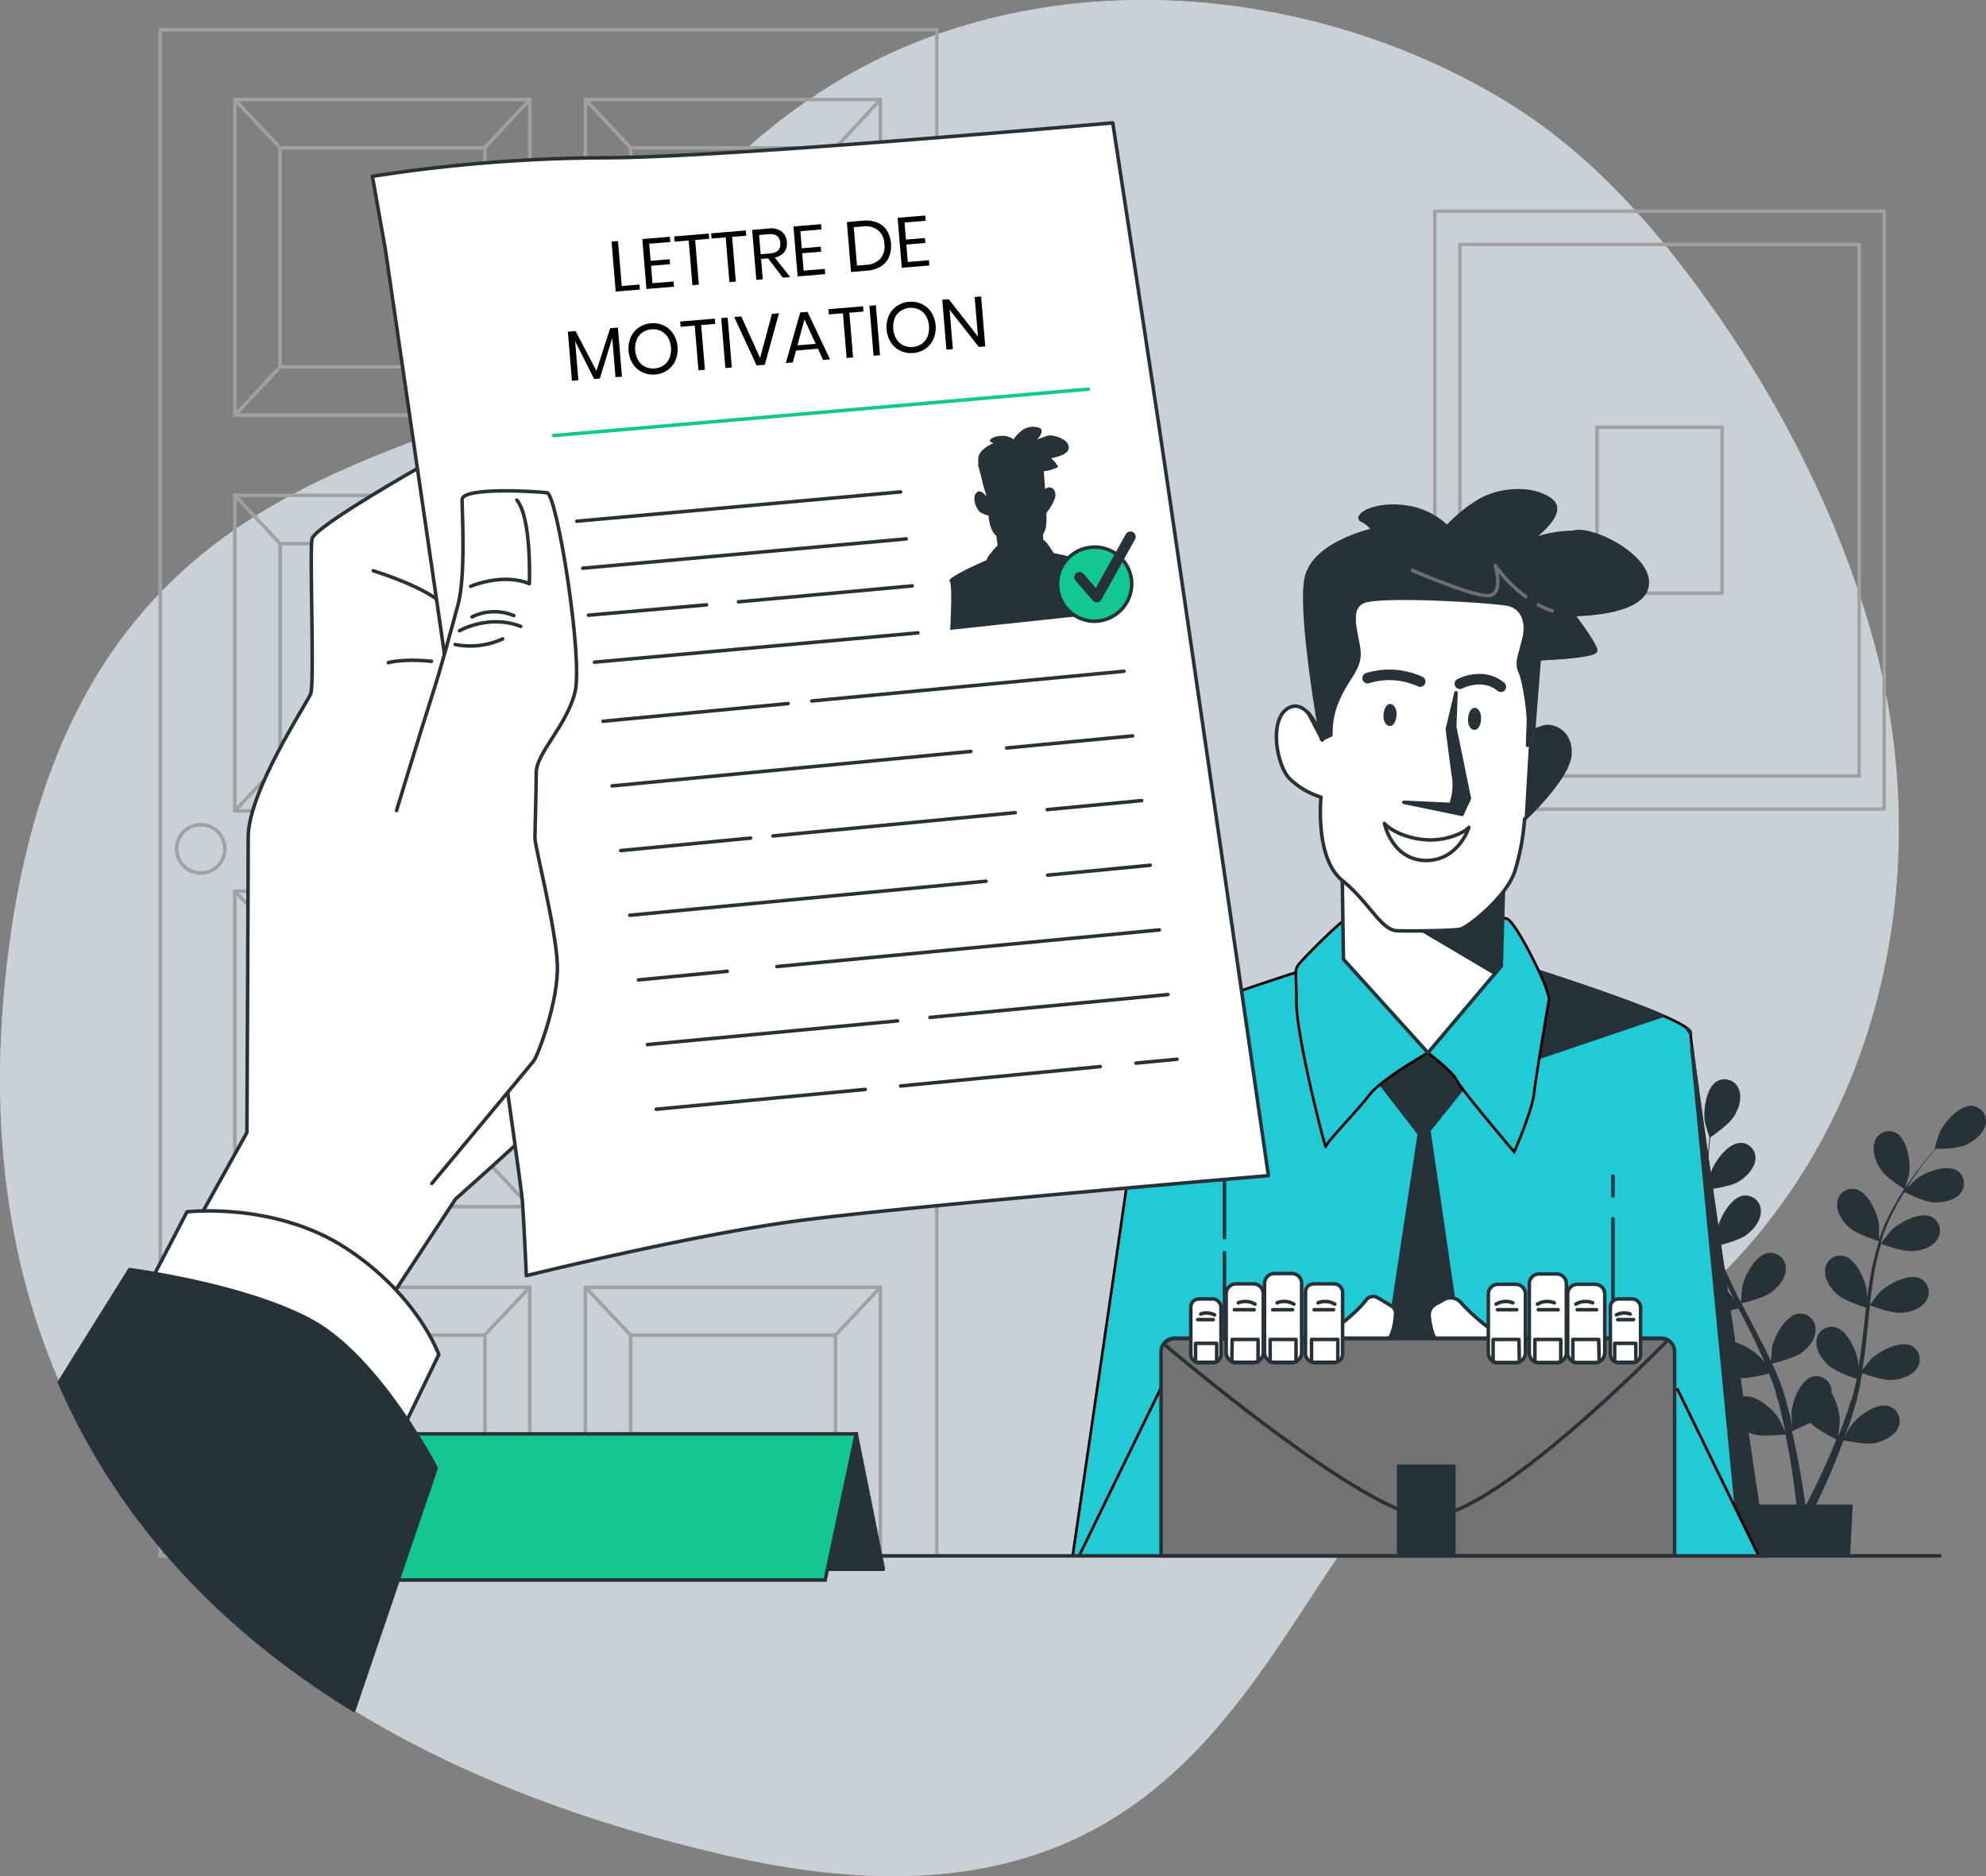<svg xmlns="http://www.w3.org/2000/svg" xmlns:xlink="http://www.w3.org/1999/xlink" width="563.525" height="532.471" viewBox="0 0 563.525 532.471"><rect x="0" y="0" width="563.525" height="532.471" fill="#808080" stroke="none"/><defs><clipPath id="a"><rect width="563.525" height="532.471" fill="none"/></clipPath><clipPath id="c"><rect width="538.785" height="532.471" fill="none"/></clipPath></defs><g clip-path="url(#a)"><g clip-path="url(#a)"><g opacity="0.7" style="isolation:isolate"><g clip-path="url(#c)"><path d="M530.228,177.044c-9.911-33.28-26.428-64.847-45.515-91.4-15.661-21.9-33.769-42.334-56.894-56.527-56.282-34.5-132.752-40.621-190.258-6-55.67,33.647-63.868,81.242-117.213,100.941S10.109,172.761.932,284.1s48.7,206.531,205.307,242.5S359.424,422.237,423.292,401.315c95.19-31.077,134.343-133,106.936-224.272" transform="translate(0 0)" fill="#e8f3fc"/><g opacity="0.7" style="isolation:isolate"><g clip-path="url(#c)"><path d="M530.228,177.044c-9.911-33.28-26.428-64.847-45.515-91.4-15.661-21.9-33.769-42.334-56.894-56.527-56.282-34.5-132.752-40.621-190.258-6-55.67,33.647-63.868,81.242-117.213,100.941S10.109,172.761.932,284.1s48.7,206.531,205.307,242.5S359.424,422.237,423.292,401.315c95.19-31.077,134.343-133,106.936-224.272" transform="translate(0 0)" fill="#e8f3fc"/></g></g></g></g><path d="M388.9,276.718c2.692,1.224,9.176.979,9.176.979s-1.346-4.282-1.468-4.527c-1.468-2.936-6-7.953-9.666-7.463a4.4,4.4,0,0,0-3.671,5.016.736.736,0,0,0,.122.489c.612,2.692,3.3,4.527,5.506,5.506" transform="translate(85.658 59.384)" fill="#263238"/><path d="M391.038,299.1c2.814.367,8.565-1.224,9.054-1.468a72.1,72.1,0,0,0,3.548,9.788c.734,1.835,1.713,3.671,2.569,5.506-.489-.734-.979-1.468-1.1-1.591-2.2-2.447-7.831-6.118-11.256-4.649a4.487,4.487,0,0,0-2.2,5.873c.122.122.122.245.245.367,1.223,2.325,4.282,3.426,6.729,3.793s7.464-.979,8.809-1.346c.367.734.734,1.346,1.1,2.08,1.713,3.3,3.426,6.729,4.894,10.033.612,1.224,1.1,2.325,1.591,3.548a13.184,13.184,0,0,0-.979-1.346c-2.2-2.447-7.831-6.118-11.256-4.649a4.348,4.348,0,0,0-2.2,5.751c.122.122.122.245.245.489,1.223,2.325,4.282,3.426,6.729,3.793s6.974-.856,8.565-1.223c.489,1.223.979,2.447,1.346,3.67a18.584,18.584,0,0,1,.734,2.447,14.3,14.3,0,0,0,.734,2.447l1.1,4.772a29.137,29.137,0,0,1,.612,3.181c-.489-1.224-1.591-3.426-1.713-3.671-1.713-2.814-6.852-7.219-10.4-6.24a4.4,4.4,0,0,0-3.059,5.383c0,.122.122.245.122.489.856,2.447,3.671,4.038,6.118,4.772,2.569.734,8.32.122,9.054,0,.367,1.713.612,3.426.979,5.016.979,5.506,1.591,10.155,1.958,13.336a7.524,7.524,0,0,1,.122,1.591H412.695l.734,14.8h25.694l.734-14.8h-10.4c.122-.122.122-.367.245-.489,1.468-2.936,3.426-7.219,5.506-12.48.734-1.713,1.346-3.426,2.08-5.261.734.122,6.362,1.346,9.054.734,2.447-.612,5.383-1.958,6.362-4.282a4.321,4.321,0,0,0-1.958-5.873c-.122-.122-.367-.122-.489-.245-3.548-1.224-8.932,2.814-10.889,5.506a33.479,33.479,0,0,0-1.835,3.181c.245-.734.612-1.468.857-2.2a43.582,43.582,0,0,0,1.591-4.772c.245-.856.489-1.591.734-2.447a19.557,19.557,0,0,0,.612-2.569c.489-1.958.856-4.038,1.223-6.118,1.346.489,6.118,2.2,8.565,1.958s5.506-1.1,6.974-3.3a4.353,4.353,0,0,0-1.1-6.118c-.122-.122-.245-.122-.367-.245-3.3-1.713-9.176,1.468-11.623,3.793-.122.122-1.591,1.958-2.447,3.059.245-1.224.367-2.447.612-3.793.489-3.671.856-7.464,1.224-11.134.122-1.1.245-2.325.367-3.426.489.122,6.118,2.325,8.932,2.08,2.447-.122,5.506-1.1,6.974-3.3a4.372,4.372,0,0,0-1.1-6.118c-.122-.122-.245-.122-.367-.245-3.3-1.713-9.176,1.468-11.624,3.793-.122.122-2.325,2.936-2.814,3.548.245-2.447.612-5.016.979-7.464a66.611,66.611,0,0,1,2.2-9.788c.245.122,6.118,2.325,8.932,2.08,2.447-.122,5.628-1.1,6.974-3.3a4.463,4.463,0,0,0-1.1-6.118c-.122-.122-.245-.122-.367-.245-3.3-1.713-9.176,1.468-11.624,3.793-.122.122-2.447,3.059-2.936,3.671a5.3,5.3,0,0,0,.122-.612,51.629,51.629,0,0,1,3.915-9.3,42.127,42.127,0,0,1,2.692-4.649c1.1.489,5.873,2.936,8.442,2.936s5.628-.489,7.341-2.447a4.436,4.436,0,0,0-.367-6.24c-.122-.122-.245-.245-.367-.245-3.059-2.08-9.3.367-11.868,2.447-.122.122-1.468,1.468-2.447,2.325.367-.612.856-1.346,1.224-1.958,1.591-2.325,3.059-4.4,4.527-6.24.857-.979,1.591-1.958,2.325-2.814,1.346,0,6.607-.122,8.809-1.224s4.772-3.059,5.383-5.628a4.288,4.288,0,0,0-3.181-5.261c-.122,0-.367-.122-.489-.122-3.671-.367-8.075,4.649-9.421,7.708a45.057,45.057,0,0,0-1.346,4.527h.122c-.734.734-1.468,1.713-2.2,2.569-1.468,1.835-3.059,3.793-4.649,6.118a63.1,63.1,0,0,0-4.894,7.708,52.662,52.662,0,0,0-4.16,9.3v-4.282c-.489-3.3-3.181-9.421-6.852-10.033a4.337,4.337,0,0,0-5.016,3.671v.489c-.245,2.569,1.713,5.261,3.548,6.852,2.08,1.835,7.83,3.671,8.32,3.793a74.845,74.845,0,0,0-2.447,10.033c-.367,1.958-.612,4.038-.979,6v-1.835c-.489-3.3-3.181-9.421-6.852-10.033a4.337,4.337,0,0,0-5.016,3.671v.49c-.245,2.569,1.713,5.261,3.548,6.852s6.729,3.3,8.075,3.671a14.989,14.989,0,0,0-.245,2.325c-.489,3.671-.857,7.463-1.346,11.012-.245,1.224-.489,2.569-.612,3.793v-1.591c-.489-3.3-3.181-9.421-6.852-10.033a4.337,4.337,0,0,0-5.017,3.671v.489c-.245,2.569,1.713,5.261,3.548,6.852s6.24,3.181,7.831,3.671c-.245,1.224-.489,2.569-.857,3.793a14.3,14.3,0,0,1-.734,2.447,14.309,14.309,0,0,0-.734,2.447c-.612,1.468-1.1,3.059-1.713,4.649-.367.979-.734,1.958-1.224,3.059.245-1.224.489-3.793.489-4.038a16.727,16.727,0,0,0-2.325-8.32v-.979a4.465,4.465,0,0,0-4.894-3.793.925.925,0,0,0-.489.122c-3.548.979-5.873,7.219-6,10.522,0,.245.122,2.325.245,3.671-.122-.734-.367-1.591-.489-2.325-.367-1.591-.856-3.181-1.224-4.894-.245-.857-.489-1.591-.734-2.447s-.612-1.713-.856-2.447a47.744,47.744,0,0,0-2.447-5.751c1.346-.367,6.24-1.591,8.32-3.059s4.038-3.915,4.038-6.607a4.386,4.386,0,0,0-4.282-4.527h-.489c-3.671.367-6.852,6.24-7.586,9.543,0,.245-.245,2.569-.367,3.915-.489-1.224-1.1-2.325-1.591-3.426l-5.139-9.911c-.489-.979-1.1-2.08-1.591-3.059.489-.122,6.362-1.468,8.565-3.181,1.958-1.468,4.038-3.915,4.038-6.607a4.386,4.386,0,0,0-4.282-4.527h-.489c-3.671.367-6.852,6.24-7.586,9.543,0,.245-.367,3.671-.367,4.527-1.224-2.2-2.325-4.527-3.3-6.729a66.7,66.7,0,0,1-3.671-9.3c.245,0,6.362-1.468,8.565-3.181,1.958-1.468,4.038-3.915,4.038-6.607a4.386,4.386,0,0,0-4.282-4.527h-.489c-3.671.367-6.852,6.24-7.586,9.543,0,.245-.367,3.915-.367,4.649a5.3,5.3,0,0,1-.122-.612,44.326,44.326,0,0,1-1.835-9.911c-.245-1.835-.245-3.671-.367-5.383,1.224-.122,6.485-.856,8.687-2.2s4.4-3.548,4.772-6.118a4.241,4.241,0,0,0-3.671-4.894h-.489c-3.671,0-7.586,5.506-8.565,8.687,0,.122-.489,1.958-.734,3.3V278.06a74.028,74.028,0,0,1,.367-7.708c.122-1.346.245-2.447.367-3.548,1.1-.734,5.384-3.793,6.729-6s2.325-5.139,1.346-7.586a4.3,4.3,0,0,0-5.628-2.569c-.122,0-.245.122-.367.122-3.3,1.713-4.16,8.32-3.671,11.623,0,.245,1.346,4.649,1.346,4.527-.122,1.1-.245,2.2-.367,3.426a72.163,72.163,0,0,0-.489,7.708,73.916,73.916,0,0,0,.245,9.054,55.485,55.485,0,0,0,1.713,10.033v.122c-.612-.979-2.325-3.426-2.447-3.671-2.2-2.447-7.831-6.118-11.256-4.649a4.487,4.487,0,0,0-2.2,5.873c.122.122.122.245.245.367.856,2.325,3.915,3.548,6.362,3.915m36.828,48.7c1.835,2.08,6.729,4.4,7.341,4.772-.612,1.591-1.346,3.181-1.958,4.649-2.2,5.139-4.282,9.3-5.751,12.235-.245.612-.612,1.1-.856,1.591H426.4c-.122-.612-.122-1.224-.245-1.835-.489-3.3-1.224-7.953-2.325-13.459-.367-1.713-.734-3.671-1.223-5.506,1.835-.856,3.548-1.591,5.261-2.447" transform="translate(85.844 55.962)" fill="#263238"/><path d="M443.382,278.92s1.224-4.282,1.224-4.649c.489-3.3-.612-9.911-3.915-11.5a4.348,4.348,0,0,0-5.751,2.2c-.122.122-.122.245-.122.489-.856,2.447.245,5.506,1.591,7.586,1.468,2.447,6.974,5.873,6.974,5.873" transform="translate(97.124 58.65)" fill="#263238"/><rect width="127.491" height="169.703" transform="translate(407.142 59.953)" fill="none" stroke="#a1a1a1" stroke-linecap="round" stroke-linejoin="round" stroke-width="1"/><rect width="113.298" height="150.86" transform="translate(414.238 69.374)" fill="none" stroke="#a1a1a1" stroke-linecap="round" stroke-linejoin="round" stroke-width="1"/><rect width="35.482" height="47.106" transform="translate(453.146 121.251)" fill="none" stroke="#a1a1a1" stroke-linecap="round" stroke-linejoin="round" stroke-width="1"/><rect width="220.356" height="433.127" transform="translate(45.469 8.442)" fill="none" stroke="#a1a1a1" stroke-linecap="round" stroke-linejoin="round" stroke-width="1"/><rect width="83.689" height="89.562" transform="translate(66.635 28.263)" fill="none" stroke="#a1a1a1" stroke-linecap="round" stroke-linejoin="round" stroke-width="1"/><rect width="58.117" height="62.155" transform="translate(79.482 41.967)" fill="none" stroke="#a1a1a1" stroke-linecap="round" stroke-linejoin="round" stroke-width="1"/><line x1="12.847" y1="13.703" transform="translate(66.635 28.263)" fill="none" stroke="#a1a1a1" stroke-linecap="round" stroke-linejoin="round" stroke-width="1"/><line x2="12.847" y2="13.703" transform="translate(137.477 104.121)" fill="none" stroke="#a1a1a1" stroke-linecap="round" stroke-linejoin="round" stroke-width="1"/><line y1="13.703" x2="12.847" transform="translate(137.477 28.263)" fill="none" stroke="#a1a1a1" stroke-linecap="round" stroke-linejoin="round" stroke-width="1"/><line x1="12.847" y2="13.703" transform="translate(66.635 104.121)" fill="none" stroke="#a1a1a1" stroke-linecap="round" stroke-linejoin="round" stroke-width="1"/><rect width="83.689" height="89.562" transform="translate(166.108 28.263)" fill="none" stroke="#a1a1a1" stroke-linecap="round" stroke-linejoin="round" stroke-width="1"/><rect width="58.117" height="62.155" transform="translate(178.955 41.967)" fill="none" stroke="#a1a1a1" stroke-linecap="round" stroke-linejoin="round" stroke-width="1"/><line x1="12.847" y1="13.703" transform="translate(166.107 28.263)" fill="none" stroke="#a1a1a1" stroke-linecap="round" stroke-linejoin="round" stroke-width="1"/><line x2="12.725" y2="13.703" transform="translate(237.072 104.121)" fill="none" stroke="#a1a1a1" stroke-linecap="round" stroke-linejoin="round" stroke-width="1"/><line y1="13.703" x2="12.725" transform="translate(237.072 28.263)" fill="none" stroke="#a1a1a1" stroke-linecap="round" stroke-linejoin="round" stroke-width="1"/><line x1="12.847" y2="13.703" transform="translate(166.107 104.121)" fill="none" stroke="#a1a1a1" stroke-linecap="round" stroke-linejoin="round" stroke-width="1"/><rect width="83.689" height="89.562" transform="translate(66.635 140.583)" fill="none" stroke="#a1a1a1" stroke-linecap="round" stroke-linejoin="round" stroke-width="1"/><rect width="58.117" height="62.155" transform="translate(79.482 154.286)" fill="none" stroke="#a1a1a1" stroke-linecap="round" stroke-linejoin="round" stroke-width="1"/><line x1="12.847" y1="13.703" transform="translate(66.635 140.582)" fill="none" stroke="#a1a1a1" stroke-linecap="round" stroke-linejoin="round" stroke-width="1"/><line x2="12.847" y2="13.703" transform="translate(137.477 216.441)" fill="none" stroke="#a1a1a1" stroke-linecap="round" stroke-linejoin="round" stroke-width="1"/><line y1="13.703" x2="12.847" transform="translate(137.477 140.582)" fill="none" stroke="#a1a1a1" stroke-linecap="round" stroke-linejoin="round" stroke-width="1"/><line x1="12.847" y2="13.703" transform="translate(66.635 216.441)" fill="none" stroke="#a1a1a1" stroke-linecap="round" stroke-linejoin="round" stroke-width="1"/><rect width="83.689" height="89.562" transform="translate(166.108 140.583)" fill="none" stroke="#a1a1a1" stroke-linecap="round" stroke-linejoin="round" stroke-width="1"/><rect width="58.117" height="62.155" transform="translate(178.955 154.286)" fill="none" stroke="#a1a1a1" stroke-linecap="round" stroke-linejoin="round" stroke-width="1"/><line x1="12.847" y1="13.703" transform="translate(166.107 140.582)" fill="none" stroke="#a1a1a1" stroke-linecap="round" stroke-linejoin="round" stroke-width="1"/><line x2="12.725" y2="13.703" transform="translate(237.072 216.441)" fill="none" stroke="#a1a1a1" stroke-linecap="round" stroke-linejoin="round" stroke-width="1"/><line y1="13.703" x2="12.725" transform="translate(237.072 140.582)" fill="none" stroke="#a1a1a1" stroke-linecap="round" stroke-linejoin="round" stroke-width="1"/><line x1="12.847" y2="13.703" transform="translate(166.107 216.441)" fill="none" stroke="#a1a1a1" stroke-linecap="round" stroke-linejoin="round" stroke-width="1"/><rect width="83.689" height="89.562" transform="translate(66.635 252.902)" fill="none" stroke="#a1a1a1" stroke-linecap="round" stroke-linejoin="round" stroke-width="1"/><rect width="58.117" height="62.155" transform="translate(79.482 266.606)" fill="none" stroke="#a1a1a1" stroke-linecap="round" stroke-linejoin="round" stroke-width="1"/><line x1="12.847" y1="13.703" transform="translate(66.635 252.902)" fill="none" stroke="#a1a1a1" stroke-linecap="round" stroke-linejoin="round" stroke-width="1"/><line x2="12.847" y2="13.703" transform="translate(137.477 328.76)" fill="none" stroke="#a1a1a1" stroke-linecap="round" stroke-linejoin="round" stroke-width="1"/><line y1="13.703" x2="12.847" transform="translate(137.477 252.902)" fill="none" stroke="#a1a1a1" stroke-linecap="round" stroke-linejoin="round" stroke-width="1"/><line x1="12.847" y2="13.703" transform="translate(66.635 328.76)" fill="none" stroke="#a1a1a1" stroke-linecap="round" stroke-linejoin="round" stroke-width="1"/><rect width="83.689" height="89.562" transform="translate(166.108 252.902)" fill="none" stroke="#a1a1a1" stroke-linecap="round" stroke-linejoin="round" stroke-width="1"/><rect width="58.117" height="62.155" transform="translate(178.955 266.606)" fill="none" stroke="#a1a1a1" stroke-linecap="round" stroke-linejoin="round" stroke-width="1"/><line x1="12.847" y1="13.703" transform="translate(166.107 252.902)" fill="none" stroke="#a1a1a1" stroke-linecap="round" stroke-linejoin="round" stroke-width="1"/><line x2="12.725" y2="13.703" transform="translate(237.072 328.76)" fill="none" stroke="#a1a1a1" stroke-linecap="round" stroke-linejoin="round" stroke-width="1"/><line y1="13.703" x2="12.725" transform="translate(237.072 252.902)" fill="none" stroke="#a1a1a1" stroke-linecap="round" stroke-linejoin="round" stroke-width="1"/><line x1="12.847" y2="13.703" transform="translate(166.107 328.76)" fill="none" stroke="#a1a1a1" stroke-linecap="round" stroke-linejoin="round" stroke-width="1"/><rect width="83.689" height="76.348" transform="translate(66.635 365.344)" fill="none" stroke="#a1a1a1" stroke-linecap="round" stroke-linejoin="round" stroke-width="1"/><rect width="58.117" height="62.155" transform="translate(79.482 378.925)" fill="none" stroke="#a1a1a1" stroke-linecap="round" stroke-linejoin="round" stroke-width="1"/><line x1="12.847" y1="13.581" transform="translate(66.635 365.343)" fill="none" stroke="#a1a1a1" stroke-linecap="round" stroke-linejoin="round" stroke-width="1"/><line y1="13.581" x2="12.847" transform="translate(137.477 365.343)" fill="none" stroke="#a1a1a1" stroke-linecap="round" stroke-linejoin="round" stroke-width="1"/><rect width="83.689" height="76.348" transform="translate(166.108 365.344)" fill="none" stroke="#a1a1a1" stroke-linecap="round" stroke-linejoin="round" stroke-width="1"/><rect width="58.117" height="62.155" transform="translate(178.955 378.925)" fill="none" stroke="#a1a1a1" stroke-linecap="round" stroke-linejoin="round" stroke-width="1"/><line x1="12.847" y1="13.581" transform="translate(166.107 365.343)" fill="none" stroke="#a1a1a1" stroke-linecap="round" stroke-linejoin="round" stroke-width="1"/><line y1="13.581" x2="12.725" transform="translate(237.072 365.343)" fill="none" stroke="#a1a1a1" stroke-linecap="round" stroke-linejoin="round" stroke-width="1"/><circle cx="6.852" cy="6.852" r="6.852" transform="translate(50.118 234.059)" fill="none" stroke="#a1a1a1" stroke-linecap="round" stroke-linejoin="round" stroke-width="1"/><path d="M445.26,391.657c-3.915-26.8-21.412-144.865-21.167-148.413.367-4.038-46.616-18.6-46.616-18.6l-26.306-.979V223.3l-4.16.122-4.16-.122v.367l-26.306.979s-46.983,14.682-46.616,18.6c.245,3.548-17.252,121.618-21.167,148.413Z" transform="translate(55.604 49.913)" fill="#21cad4"/><path d="M445.26,391.657c-3.915-26.8-21.412-144.865-21.167-148.413.367-4.038-46.616-18.6-46.616-18.6l-26.306-.979V223.3l-4.16.122-4.16-.122v.367l-26.306.979s-46.983,14.682-46.616,18.6c.245,3.548-17.252,121.618-21.167,148.413Z" transform="translate(55.604 49.913)" fill="none" stroke="#000" stroke-miterlimit="10" stroke-width="0.75"/><path d="M391.362,238.7l.857,1.224c0-.489-.367-.856-.857-1.224" transform="translate(87.478 53.355)" fill="#263238"/><path d="M391.362,238.7l.857,1.224C392.218,239.434,391.851,239.067,391.362,238.7Z" transform="translate(87.478 53.355)" fill="none" stroke="#263238" stroke-linecap="round" stroke-linejoin="round" stroke-width="1"/><path d="M356.375,251.162l38.3-12.969c-13.336-5.751-38.541-13.7-38.541-13.7L344.262,224Z" transform="translate(76.95 50.069)" fill="#263238"/><path d="M356.375,251.162l38.3-12.969c-13.336-5.751-38.541-13.7-38.541-13.7L344.262,224Z" transform="translate(76.95 50.069)" fill="none" stroke="#263238" stroke-linecap="round" stroke-linejoin="round" stroke-width="1"/><path d="M392.362,243.1,406.31,387.231h6.852c-3.671-24.1-18.108-122.23-20.8-144.131" transform="translate(87.702 54.338)" fill="#263238"/><path d="M392.362,243.1,406.31,387.231h6.852C409.491,363.128,395.054,265,392.362,243.1Z" transform="translate(87.702 54.338)" fill="none" stroke="#263238" stroke-linecap="round" stroke-linejoin="round" stroke-width="1"/><path d="M414.59,369.528l-23-47.228-12.235.367-1.591,46.861Z" transform="translate(84.438 72.041)" fill="#21cad4"/><path d="M414.59,369.528l-23-47.228-12.235.367-1.591,46.861Z" transform="translate(84.438 72.041)" fill="none" stroke="#000" stroke-miterlimit="10" stroke-width="0.75"/><line y1="5.628" transform="translate(457.673 333.776)" fill="none" stroke="#263238" stroke-linecap="round" stroke-linejoin="round" stroke-width="1"/><line y1="45.27" transform="translate(457.673 345.889)" fill="none" stroke="#263238" stroke-linecap="round" stroke-linejoin="round" stroke-width="1"/><path d="M286.967,369.528l-1.591-46.861-12.113-.367-23,47.228Z" transform="translate(55.939 72.041)" fill="#21cad4"/><path d="M286.967,369.528l-1.591-46.861-12.113-.367-23,47.228Z" transform="translate(55.939 72.041)" fill="none" stroke="#000" stroke-miterlimit="10" stroke-width="0.75"/><line y1="17.496" transform="translate(347.434 333.776)" fill="none" stroke="#263238" stroke-linecap="round" stroke-linejoin="round" stroke-width="1"/><line y1="35.604" transform="translate(347.434 355.555)" fill="none" stroke="#263238" stroke-linecap="round" stroke-linejoin="round" stroke-width="1"/><path d="M318.485,251.828l13.336,17.252-14.56,96.169L334.513,386.9l13.948-23.247L334.513,268.1l13.7-17.007L335.125,235.8Z" transform="translate(70.915 52.707)" fill="#263238"/><path d="M318.485,251.828l13.336,17.252-14.56,96.169L334.513,386.9l13.948-23.247L334.513,268.1l13.7-17.007L335.125,235.8Z" transform="translate(70.915 52.707)" fill="none" stroke="#263238" stroke-linecap="round" stroke-linejoin="round" stroke-width="1"/><path d="M338.011,251.364s-13.092,7.341-16.64,11.991-12.358,13.581-12.358,14.682-8.32-30.955-8.32-40.988-.979-9.054,1.713-11.991S313.418,213.8,315.743,212.7s42.212-.367,44.659.612c2.325.979,8.32,12.969,10.033,17.007a30.671,30.671,0,0,1,1.958,5.628s-3.671,21.656-4.282,26.918-5.628,16.64-5.628,16.64-15.294-17.986-16.273-20.311-8.2-7.831-8.2-7.831" transform="translate(67.173 47.42)" fill="#21cad4"/><path d="M338.011,251.364s-13.092,7.341-16.64,11.991-12.358,13.581-12.358,14.682-8.32-30.955-8.32-40.988-.979-9.054,1.713-11.991S313.418,213.8,315.743,212.7s42.212-.367,44.659.612c2.325.979,8.32,12.969,10.033,17.007a30.671,30.671,0,0,1,1.958,5.628s-3.671,21.656-4.282,26.918-5.628,16.64-5.628,16.64-15.294-17.986-16.273-20.311S338.011,251.364,338.011,251.364Z" transform="translate(67.173 47.42)" fill="none" stroke="#000" stroke-miterlimit="10" stroke-width="0.75"/><path d="M311.262,202.1l.367,24.96,23.981,26.55,20.8-24.593.734-25.939Z" transform="translate(69.574 45.174)" fill="#fff"/><path d="M311.262,202.1l.367,24.96,23.981,26.55,20.8-24.593.734-25.939Z" transform="translate(69.574 45.174)" fill="none" stroke="#263238" stroke-linecap="round" stroke-linejoin="round" stroke-width="1"/><path d="M322.4,212.088l1.346,2.325L352.5,231.419l2.08-2.447.734-25.939-35.849-.734Z" transform="translate(71.407 45.219)" fill="#263238"/><path d="M309.042,184.51s-3.793-12.113-9.543-9.054-3.426,16.15.122,19.943a22.079,22.079,0,0,0,9.054,5.384s-1.835,17.252,6,23.614,11.012,14.193,15.661,14.315,16.028,0,17.986-.489,13.092-9.054,15.416-16.64a66.335,66.335,0,0,0,2.692-14.56s12.235-11.5,12.847-18.108-4.894-8.932-7.586-7.953l-2.692.856,1.591-20.31s16.028-.612,16.028-2.325-6.485-10.278-6.485-10.278,19.7.245,21.045-8.075-15.539-16.64-20.677-15.294-13.092,2.692-13.092,2.692,11.623-7.831,6.485-11.746-15.172-3.3-21.045.734a41.291,41.291,0,0,0-8.32,6.974,21.163,21.163,0,0,0-13.092-5.873c-8.32-.734-13.092,2.692-10.889,3.793a7.124,7.124,0,0,1,3.181,2.814s-16.762,3.548-18.965,13.459,4.282,46.127,4.282,46.127" transform="translate(66.166 25.447)" fill="#fff"/><path d="M309.042,184.51s-3.793-12.113-9.543-9.054-3.426,16.15.122,19.943a22.079,22.079,0,0,0,9.054,5.384s-1.835,17.252,6,23.614,11.012,14.193,15.661,14.315,16.028,0,17.986-.489,13.092-9.054,15.416-16.64a66.335,66.335,0,0,0,2.692-14.56s12.235-11.5,12.847-18.108-4.894-8.932-7.586-7.953l-2.692.856,1.591-20.31s16.028-.612,16.028-2.325-6.485-10.278-6.485-10.278,19.7.245,21.045-8.075-15.539-16.64-20.677-15.294-13.092,2.692-13.092,2.692,11.623-7.831,6.485-11.746-15.172-3.3-21.045.734a41.291,41.291,0,0,0-8.32,6.974,21.163,21.163,0,0,0-13.092-5.873c-8.32-.734-13.092,2.692-10.889,3.793a7.124,7.124,0,0,1,3.181,2.814s-16.762,3.548-18.965,13.459S309.042,184.51,309.042,184.51Z" transform="translate(66.166 25.447)" fill="none" stroke="#263238" stroke-linecap="round" stroke-linejoin="round" stroke-width="1"/><path d="M358.7,168.732l-2.08.734-1.835,4.4-1.224,20.922s12.235-11.5,12.847-18.108-5.016-8.809-7.708-7.953" transform="translate(79.029 37.676)" fill="#263238"/><path d="M303.362,165.3l4.038,7.708A23.274,23.274,0,0,0,303.362,165.3Z" transform="translate(67.808 36.948)" fill="none" stroke="#263238" stroke-linecap="round" stroke-linejoin="round" stroke-width="1"/><path d="M399.459,140.93c1.346-8.32-15.416-15.294-20.677-15.294a34.321,34.321,0,0,0-13.092,2.692s11.623-7.831,6.485-11.746-15.172-3.3-21.045.734a41.289,41.289,0,0,0-8.32,6.974,21.163,21.163,0,0,0-13.092-5.873c-8.32-.734-13.092,2.692-10.889,3.793a7.124,7.124,0,0,1,3.181,2.814s-16.762,3.548-18.965,13.459,4.282,45.882,4.282,45.882l2.692-1.224a22.767,22.767,0,0,1,2.08-10.278c2.569-5.873,5.628-8.075,5.873-12.358s-4.038-13.214,1.346-15.294,37.929,0,41.233.856,5.506,4.282,4.282,9.543-2.325,6.852-1.1,9.666,2.447,11.746,2.325,14.438l-.122,2.692-.122,3.671,1.591-4.4-.489.122,1.591-20.31s16.028-.612,16.028-2.325-6.485-10.278-6.485-10.278,20.066.245,21.412-7.953" transform="translate(67.635 25.469)" fill="#263238"/><path d="M399.459,140.93c1.346-8.32-15.416-15.294-20.677-15.294a34.321,34.321,0,0,0-13.092,2.692s11.623-7.831,6.485-11.746-15.172-3.3-21.045.734a41.289,41.289,0,0,0-8.32,6.974,21.163,21.163,0,0,0-13.092-5.873c-8.32-.734-13.092,2.692-10.889,3.793a7.124,7.124,0,0,1,3.181,2.814s-16.762,3.548-18.965,13.459,4.282,45.882,4.282,45.882l2.692-1.224a22.767,22.767,0,0,1,2.08-10.278c2.569-5.873,5.628-8.075,5.873-12.358s-4.038-13.214,1.346-15.294,37.929,0,41.233.856,5.506,4.282,4.282,9.543-2.325,6.852-1.1,9.666,2.447,11.746,2.325,14.438l-.122,2.692-.122,3.671,1.591-4.4-.489.122,1.591-20.31s16.028-.612,16.028-2.325-6.485-10.278-6.485-10.278S398.113,149.127,399.459,140.93Z" transform="translate(67.635 25.469)" fill="none" stroke="#263238" stroke-linecap="round" stroke-linejoin="round" stroke-width="1"/><path d="M356.762,140.3a22.331,22.331,0,0,0,3.915,1.713" transform="translate(79.744 31.36)" fill="none" stroke="#6e6e6e" stroke-linecap="round" stroke-linejoin="round" stroke-width="1"/><path d="M327.562,132.546s18.475,8.075,22.146,7.1,1.346-8.442,1.346-8.442a39.577,39.577,0,0,0,8.687,8.809" transform="translate(73.217 29.326)" fill="none" stroke="#6e6e6e" stroke-linecap="round" stroke-linejoin="round" stroke-width="1"/><path d="M340.367,160.7l-2.447,10.278s.979,8.075,1.713,13.092a16.06,16.06,0,0,1-.734,8.32l-13.336-.612L342.08,195.2l2.08-4.527L340,170.366Z" transform="translate(72.77 35.92)" fill="#263238"/><path d="M340.367,160.7l-2.447,10.278s.979,8.075,1.713,13.092a16.06,16.06,0,0,1-.734,8.32l-13.336-.612L342.08,195.2l2.08-4.527L340,170.366Z" transform="translate(72.77 35.92)" fill="none" stroke="#263238" stroke-linecap="round" stroke-linejoin="round" stroke-width="1"/><path d="M321.062,191c1.713,1.958,6.24,4.282,11.868,4.649s10.767-1.958,12.113-3.548c0,0-2.936,9.543-12.358,9.421C323.142,201.278,321.062,191,321.062,191Z" transform="translate(71.765 42.693)" fill="none" stroke="#263238" stroke-linecap="round" stroke-linejoin="round" stroke-width="1"/><path d="M323.957,166.393c-.122,1.468-.734,2.692-1.468,2.569s-1.346-1.224-1.224-2.692.734-2.692,1.468-2.569,1.346,1.224,1.224,2.692" transform="translate(71.806 36.589)" fill="#263238"/><path d="M323.957,166.393c-.122,1.468-.734,2.692-1.468,2.569s-1.346-1.224-1.224-2.692.734-2.692,1.468-2.569S324.079,164.925,323.957,166.393Z" transform="translate(71.806 36.589)" fill="none" stroke="#263238" stroke-linecap="round" stroke-linejoin="round" stroke-width="1"/><path d="M343.557,167.293c0,1.468-.734,2.692-1.468,2.569s-1.346-1.224-1.224-2.692.734-2.692,1.468-2.569,1.346,1.224,1.224,2.692" transform="translate(76.187 36.79)" fill="#263238"/><path d="M343.557,167.293c0,1.468-.734,2.692-1.468,2.569s-1.346-1.224-1.224-2.692.734-2.692,1.468-2.569S343.679,165.825,343.557,167.293Z" transform="translate(76.187 36.79)" fill="none" stroke="#263238" stroke-linecap="round" stroke-linejoin="round" stroke-width="1"/><path d="M317.162,157.469a20.966,20.966,0,0,1,14.927.979" transform="translate(70.893 34.991)" fill="none" stroke="#263238" stroke-linecap="round" stroke-linejoin="round" stroke-width="3"/><path d="M338.562,158.837s6.485-3.426,11.623.856" transform="translate(75.676 35.214)" fill="none" stroke="#263238" stroke-linecap="round" stroke-linejoin="round" stroke-width="3"/><path d="M350.68,311.144a54.359,54.359,0,0,1-10.278-8.809,3.886,3.886,0,0,0-4.894-.734l-2.2,1.224a3.534,3.534,0,0,0-1.835,3.671c.245,2.447.979,6.118,3.3,8.442a31.352,31.352,0,0,0,7.586,5.628l10.889-4.16Z" transform="translate(74.081 67.291)" fill="#fff"/><path d="M350.68,311.144a54.359,54.359,0,0,1-10.278-8.809,3.886,3.886,0,0,0-4.894-.734l-2.2,1.224a3.534,3.534,0,0,0-1.835,3.671c.245,2.447.979,6.118,3.3,8.442a31.352,31.352,0,0,0,7.586,5.628l10.889-4.16Z" transform="translate(74.081 67.291)" fill="none" stroke="#263238" stroke-linecap="round" stroke-linejoin="round" stroke-width="1"/><path d="M308.454,311.216s6.974-4.527,10.889-9.544a2.45,2.45,0,0,1,3.181-.612l3.915,2.325a2.455,2.455,0,0,1,1.224,2.2c-.122,2.325-.734,6.729-3.426,9.421a31.349,31.349,0,0,1-7.586,5.628l-10.889-4.16Z" transform="translate(68.345 67.219)" fill="#fff"/><path d="M308.454,311.216s6.974-4.527,10.889-9.544a2.45,2.45,0,0,1,3.181-.612l3.915,2.325a2.455,2.455,0,0,1,1.224,2.2c-.122,2.325-.734,6.729-3.426,9.421a31.349,31.349,0,0,1-7.586,5.628l-10.889-4.16Z" transform="translate(68.345 67.219)" fill="none" stroke="#263238" stroke-linecap="round" stroke-linejoin="round" stroke-width="1"/><path d="M414.984,372.188V314.315a3.865,3.865,0,0,0-3.915-3.915H273.177a3.865,3.865,0,0,0-3.915,3.915v57.873Z" transform="translate(60.186 69.381)" fill="#737373"/><path d="M414.984,372.188V314.315a3.865,3.865,0,0,0-3.915-3.915H273.177a3.865,3.865,0,0,0-3.915,3.915v57.873Z" transform="translate(60.186 69.381)" fill="none" stroke="#263238" stroke-linecap="round" stroke-linejoin="round" stroke-width="1"/><path d="M412.869,310.989a3.59,3.59,0,0,0-1.958-.489H273.021a3.658,3.658,0,0,0-3.059,1.591c9.3,7.831,58.24,48.452,74.635,49.063C361.359,361.766,402.347,321.634,412.869,310.989Z" transform="translate(60.343 69.404)" fill="none" stroke="#263238" stroke-linecap="round" stroke-linejoin="round" stroke-width="1"/><rect width="15.661" height="25.082" transform="translate(396.864 416.12)" fill="#263238"/><rect width="15.661" height="25.082" transform="translate(396.864 416.12)" fill="none" stroke="#263238" stroke-linecap="round" stroke-linejoin="round" stroke-width="1"/><path d="M305.576,297.8h4.894a2.769,2.769,0,0,1,2.814,2.814v16.64a2.769,2.769,0,0,1-2.814,2.814h-4.894a2.769,2.769,0,0,1-2.814-2.814v-16.64a2.932,2.932,0,0,1,2.814-2.814" transform="translate(67.674 66.565)" fill="#fff"/><rect width="10.522" height="22.268" rx="2.3" transform="translate(370.436 364.365)" fill="none" stroke="#263238" stroke-linecap="round" stroke-linejoin="round" stroke-width="1"/><path d="M304.162,317.062a3.572,3.572,0,0,0,1.1.245H310.4a4.346,4.346,0,0,0,1.224-.245V310.7h-7.464Z" transform="translate(67.987 69.448)" fill="none" stroke="#263238" stroke-linecap="round" stroke-linejoin="round" stroke-width="1"/><line x2="5.506" transform="translate(372.883 371.706)" fill="none" stroke="#263238" stroke-linecap="round" stroke-linejoin="round" stroke-width="1"/><path d="M305.662,302.27a5.458,5.458,0,0,1,4.772.367" transform="translate(68.322 67.479)" fill="none" stroke="#263238" stroke-linecap="round" stroke-linejoin="round" stroke-width="1"/><path d="M287.176,297.8h4.894a2.769,2.769,0,0,1,2.814,2.814v16.64a2.769,2.769,0,0,1-2.814,2.814h-4.894a2.769,2.769,0,0,1-2.814-2.814v-16.64a2.846,2.846,0,0,1,2.814-2.814" transform="translate(63.561 66.565)" fill="#fff"/><path d="M287.176,297.8h4.894a2.769,2.769,0,0,1,2.814,2.814v16.64a2.769,2.769,0,0,1-2.814,2.814h-4.894a2.769,2.769,0,0,1-2.814-2.814v-16.64A2.846,2.846,0,0,1,287.176,297.8Z" transform="translate(63.561 66.565)" fill="none" stroke="#263238" stroke-linecap="round" stroke-linejoin="round" stroke-width="1"/><path d="M285.662,317.062a3.572,3.572,0,0,0,1.1.245H291.9a4.346,4.346,0,0,0,1.223-.245V310.7h-7.341Z" transform="translate(63.852 69.448)" fill="none" stroke="#263238" stroke-linecap="round" stroke-linejoin="round" stroke-width="1"/><line x2="5.628" transform="translate(350.248 371.706)" fill="none" stroke="#263238" stroke-linecap="round" stroke-linejoin="round" stroke-width="1"/><path d="M287.162,302.27a5.458,5.458,0,0,1,4.772.367" transform="translate(64.187 67.479)" fill="none" stroke="#263238" stroke-linecap="round" stroke-linejoin="round" stroke-width="1"/><path d="M278.976,301.3h2.936a2.769,2.769,0,0,1,2.814,2.814v12.48a2.769,2.769,0,0,1-2.814,2.814h-2.936a2.769,2.769,0,0,1-2.814-2.814v-12.48a2.769,2.769,0,0,1,2.814-2.814" transform="translate(61.728 67.347)" fill="#fff"/><rect width="8.565" height="18.108" rx="2.3" transform="translate(337.89 368.647)" fill="none" stroke="#263238" stroke-linecap="round" stroke-linejoin="round" stroke-width="1"/><path d="M277.262,316.861a1.814,1.814,0,0,0,.856.122h4.16a2.879,2.879,0,0,0,.979-.245V311.6h-6Z" transform="translate(61.974 69.65)" fill="none" stroke="#263238" stroke-linecap="round" stroke-linejoin="round" stroke-width="1"/><line x2="4.405" transform="translate(339.848 374.52)" fill="none" stroke="#263238" stroke-linecap="round" stroke-linejoin="round" stroke-width="1"/><path d="M278.462,304.855a4.873,4.873,0,0,1,3.915.245" transform="translate(62.243 68.075)" fill="none" stroke="#263238" stroke-linecap="round" stroke-linejoin="round" stroke-width="1"/><path d="M296.076,295.4h4.894a2.769,2.769,0,0,1,2.814,2.814V317.79a2.769,2.769,0,0,1-2.814,2.814h-4.894a2.769,2.769,0,0,1-2.814-2.814V298.214a2.846,2.846,0,0,1,2.814-2.814" transform="translate(65.551 66.029)" fill="#fff"/><path d="M296.076,295.4h4.894a2.769,2.769,0,0,1,2.814,2.814V317.79a2.769,2.769,0,0,1-2.814,2.814h-4.894a2.769,2.769,0,0,1-2.814-2.814V298.214A2.846,2.846,0,0,1,296.076,295.4Z" transform="translate(65.551 66.029)" fill="none" stroke="#263238" stroke-linecap="round" stroke-linejoin="round" stroke-width="1"/><path d="M294.562,317.062a3.78,3.78,0,0,0,.979.245h5.139a4.347,4.347,0,0,0,1.224-.245V310.7h-7.341Z" transform="translate(65.841 69.448)" fill="none" stroke="#263238" stroke-linecap="round" stroke-linejoin="round" stroke-width="1"/><line x2="5.628" transform="translate(361.137 371.706)" fill="none" stroke="#263238" stroke-linecap="round" stroke-linejoin="round" stroke-width="1"/><path d="M296.162,302.27a5.458,5.458,0,0,1,4.772.367" transform="translate(66.199 67.479)" fill="none" stroke="#263238" stroke-linecap="round" stroke-linejoin="round" stroke-width="1"/><path d="M352.87,320.168h-4.894a2.769,2.769,0,0,1-2.814-2.814v-16.64a2.769,2.769,0,0,1,2.814-2.814h4.894a2.769,2.769,0,0,1,2.814,2.814v16.64a2.846,2.846,0,0,1-2.814,2.814" transform="translate(77.151 66.587)" fill="#fff"/><path d="M352.87,320.168h-4.894a2.769,2.769,0,0,1-2.814-2.814v-16.64a2.769,2.769,0,0,1,2.814-2.814h4.894a2.769,2.769,0,0,1,2.814,2.814v16.64A2.846,2.846,0,0,1,352.87,320.168Z" transform="translate(77.151 66.587)" fill="none" stroke="#263238" stroke-linecap="round" stroke-linejoin="round" stroke-width="1"/><path d="M353.725,317.062a3.572,3.572,0,0,1-1.1.245h-5.139a4.346,4.346,0,0,1-1.223-.245V310.7H353.6Z" transform="translate(77.397 69.448)" fill="none" stroke="#263238" stroke-linecap="round" stroke-linejoin="round" stroke-width="1"/><line x1="5.506" transform="translate(424.882 371.706)" fill="none" stroke="#263238" stroke-linecap="round" stroke-linejoin="round" stroke-width="1"/><path d="M351.734,302.27a5.458,5.458,0,0,0-4.772.367" transform="translate(77.554 67.479)" fill="none" stroke="#263238" stroke-linecap="round" stroke-linejoin="round" stroke-width="1"/><path d="M371.27,320.168h-4.894a2.769,2.769,0,0,1-2.814-2.814v-16.64a2.769,2.769,0,0,1,2.814-2.814h4.894a2.769,2.769,0,0,1,2.814,2.814v16.64a2.846,2.846,0,0,1-2.814,2.814" transform="translate(81.264 66.587)" fill="#fff"/><path d="M371.27,320.168h-4.894a2.769,2.769,0,0,1-2.814-2.814v-16.64a2.769,2.769,0,0,1,2.814-2.814h4.894a2.769,2.769,0,0,1,2.814,2.814v16.64A2.846,2.846,0,0,1,371.27,320.168Z" transform="translate(81.264 66.587)" fill="none" stroke="#263238" stroke-linecap="round" stroke-linejoin="round" stroke-width="1"/><path d="M372.226,317.062a3.782,3.782,0,0,1-.979.245h-5.261a4.346,4.346,0,0,1-1.223-.245V310.7H372.1Z" transform="translate(81.532 69.448)" fill="none" stroke="#263238" stroke-linecap="round" stroke-linejoin="round" stroke-width="1"/><line x1="5.506" transform="translate(447.518 371.706)" fill="none" stroke="#263238" stroke-linecap="round" stroke-linejoin="round" stroke-width="1"/><path d="M370.234,302.27a5.458,5.458,0,0,0-4.772.367" transform="translate(81.689 67.479)" fill="none" stroke="#263238" stroke-linecap="round" stroke-linejoin="round" stroke-width="1"/><path d="M379.212,319.408h-2.936a2.769,2.769,0,0,1-2.814-2.814v-12.48a2.769,2.769,0,0,1,2.814-2.814h2.936a2.769,2.769,0,0,1,2.814,2.814v12.48a2.932,2.932,0,0,1-2.814,2.814" transform="translate(83.477 67.347)" fill="#fff"/><rect width="8.565" height="18.108" rx="2.3" transform="translate(456.939 368.647)" fill="none" stroke="#263238" stroke-linecap="round" stroke-linejoin="round" stroke-width="1"/><path d="M380.457,316.861a2.082,2.082,0,0,1-.856.122h-4.16a2.88,2.88,0,0,1-.979-.245V311.6h6Z" transform="translate(83.701 69.65)" fill="none" stroke="#263238" stroke-linecap="round" stroke-linejoin="round" stroke-width="1"/><line x1="4.527" transform="translate(459.019 374.52)" fill="none" stroke="#263238" stroke-linecap="round" stroke-linejoin="round" stroke-width="1"/><path d="M378.777,304.855a4.873,4.873,0,0,0-3.915.245" transform="translate(83.79 68.075)" fill="none" stroke="#263238" stroke-linecap="round" stroke-linejoin="round" stroke-width="1"/><path d="M362.37,320.7h-4.894a2.769,2.769,0,0,1-2.814-2.814V298.314a2.769,2.769,0,0,1,2.814-2.814h4.894a2.769,2.769,0,0,1,2.814,2.814V317.89a2.846,2.846,0,0,1-2.814,2.814" transform="translate(79.275 66.051)" fill="#fff"/><path d="M362.37,320.7h-4.894a2.769,2.769,0,0,1-2.814-2.814V298.314a2.769,2.769,0,0,1,2.814-2.814h4.894a2.769,2.769,0,0,1,2.814,2.814V317.89A2.846,2.846,0,0,1,362.37,320.7Z" transform="translate(79.275 66.051)" fill="none" stroke="#263238" stroke-linecap="round" stroke-linejoin="round" stroke-width="1"/><path d="M363.3,317.062a3.781,3.781,0,0,1-.979.245h-5.139a4.346,4.346,0,0,1-1.224-.245V310.7H363.3Z" transform="translate(79.566 69.448)" fill="none" stroke="#263238" stroke-linecap="round" stroke-linejoin="round" stroke-width="1"/><line x1="5.628" transform="translate(436.506 371.706)" fill="none" stroke="#263238" stroke-linecap="round" stroke-linejoin="round" stroke-width="1"/><path d="M361.334,302.27a5.458,5.458,0,0,0-4.772.367" transform="translate(79.7 67.479)" fill="none" stroke="#263238" stroke-linecap="round" stroke-linejoin="round" stroke-width="1"/><line x2="435.941" transform="translate(114.475 441.569)" fill="none" stroke="#263238" stroke-linecap="round" stroke-linejoin="round" stroke-width="1"/><path d="M201.847,332.6l7.708,38.419H183.862Z" transform="translate(41.097 74.343)" fill="#263238"/><path d="M201.847,332.6l7.708,38.419H183.862Z" transform="translate(41.097 74.343)" fill="none" stroke="#263238" stroke-linecap="round" stroke-linejoin="round" stroke-width="1"/><path d="M216.709,374.077H77.962L86.649,332.6h138.87Z" transform="translate(17.426 74.343)" fill="#12c890"/><path d="M216.709,374.077H77.962L86.649,332.6h138.87Z" transform="translate(17.426 74.343)" fill="none" stroke="#263238" stroke-miterlimit="10" stroke-width="1"/><path d="M111.439,108.124S80.606,125.5,79.872,129.046s.734,41.11-.367,43.924-17.741,27.652-17.741,40.743-.367,83.811-.367,83.811L38.762,338.146l54.569,19.7,27.285-41.477s18.23-16.151,22.146-20.188L136.4,106.9Z" transform="translate(8.664 23.895)" fill="#fff"/><path d="M111.439,108.124S80.606,125.5,79.872,129.046s.734,41.11-.367,43.924-17.741,27.652-17.741,40.743-.367,83.811-.367,83.811L38.762,338.146l54.569,19.7,27.285-41.477s18.23-16.151,22.146-20.188L136.4,106.9Z" transform="translate(8.664 23.895)" fill="none" stroke="#263238" stroke-linecap="round" stroke-linejoin="round" stroke-width="1"/><path d="M86.562,132.4s14.56,4.4,19.821,9.543" transform="translate(19.349 29.594)" fill="none" stroke="#263238" stroke-linecap="round" stroke-linejoin="round" stroke-width="1"/><path d="M90.062,153.823s4.4-1.224,12.235-.367" transform="translate(20.131 34.233)" fill="none" stroke="#263238" stroke-linecap="round" stroke-linejoin="round" stroke-width="1"/><path d="M90.033,64.349s38.3,261.1,38.908,270.4,1.1,20.922,1.1,20.922,46.983-11.623,77.694-15.661S340.61,327.284,340.61,327.284,314.549,148.038,311,124.179,296.441,28.5,296.441,28.5s-110.239,9.911-144.5,9.911a437.484,437.484,0,0,0-65.581,5.261Z" transform="translate(19.304 6.37)" fill="#fff"/><path d="M90.033,64.349s38.3,261.1,38.908,270.4,1.1,20.922,1.1,20.922,46.983-11.623,77.694-15.661S340.61,327.284,340.61,327.284,314.549,148.038,311,124.179,296.441,28.5,296.441,28.5s-110.239,9.911-144.5,9.911a437.484,437.484,0,0,0-65.581,5.261Z" transform="translate(19.304 6.37)" fill="none" stroke="#263238" stroke-linecap="round" stroke-linejoin="round" stroke-width="1"/><path d="M220.407,156.628l44.659-4.772c-1.958-7.586-3.3-13.092-3.3-13.459,0-.979-8.2-2.814-11.99-3.548-.734-1.224-2.2-3.426-2.814-3.671h-.122l-.122-1.591a5.925,5.925,0,0,0,.856-2.2,20.959,20.959,0,0,0,.122-3.915c.367-.489,2.692-3.548,2.569-5.261a2.157,2.157,0,0,0-.979-1.835,1.56,1.56,0,0,0-1.468,0l-.489.245-.367-5.016a11.029,11.029,0,0,0,3.915-1.1.379.379,0,0,0,.122-.245,8.993,8.993,0,0,0-1.958-2.325c1.1-.245,5.016-.979,5.016-3.059a2.634,2.634,0,0,0-1.468-2.2c-1.468-.979-3.793-1.468-4.772-1.1s-1.958.734-2.692.979c.489-.612,1.346-1.591,1.224-2.447a.826.826,0,0,0-.489-.734,5.284,5.284,0,0,0-5.628,1.1,9.746,9.746,0,0,0-1.835,2.08,5.568,5.568,0,0,0-3.671-.979c-1.713.122-2.936.734-3.059,1.346,0,.245.122.367.245.367l.734.367c-.856.367-4.16,1.958-4.282,4.282v2.2c0,.122,0,.245.122.245v.122l.122.367v.122l.122.367v.122c0,.122,0,.245.122.245v.122a.449.449,0,0,0,.122.367l.122.489v.122c0,.122.122.245.122.367v.122a.45.45,0,0,0,.122.367v.122c.122.245.122.612.245.979v.122l.122.367v.122c0,.122.122.245.122.367.122.245.122.612.245.856,0,.122.122.245.122.367l.489,1.591h-.122l-.122-.122-.122-.122-.122-.122-.122-.122-.122-.122-.122-.122-.122-.122-.734-.367a.952.952,0,0,0-.979.245,2.053,2.053,0,0,0-.734,1.713,5.832,5.832,0,0,0,1.468,3.793,8.158,8.158,0,0,0,2.569,1.1c0,.734.367,4.282,2.2,5.751l.367,2.692a33.591,33.591,0,0,0-2.692,3.181c-.245.489-.367.612-.367.979-3.671,1.591-10.767,4.894-10.645,5.873.734.489.612,6.118.245,13.948" transform="translate(49.211 22.129)" fill="#263238"/><path d="M266.307,137.545a10.523,10.523,0,1,0-10.645,10.4,10.683,10.683,0,0,0,10.645-10.4" transform="translate(54.821 28.365)" fill="#12c890"/><path d="M266.307,137.545a10.523,10.523,0,1,0-10.645,10.4A10.683,10.683,0,0,0,266.307,137.545Z" transform="translate(54.821 28.365)" fill="none" stroke="#263238" stroke-linecap="round" stroke-linejoin="round" stroke-width="1"/><path d="M250.362,136l4.894,5.628L264.8,124.5" transform="translate(55.961 27.828)" fill="none" stroke="#263238" stroke-linecap="round" stroke-linejoin="round" stroke-width="3"/><line y1="8.32" x2="91.887" transform="translate(163.66 139.603)" fill="none" stroke="#263238" stroke-linecap="round" stroke-linejoin="round" stroke-width="1"/><line y1="8.32" x2="91.764" transform="translate(165.373 152.94)" fill="none" stroke="#263238" stroke-linecap="round" stroke-linejoin="round" stroke-width="1"/><line y1="4.527" x2="49.308" transform="translate(209.543 166.276)" fill="none" stroke="#263238" stroke-linecap="round" stroke-linejoin="round" stroke-width="1"/><line y1="2.936" x2="33.525" transform="translate(166.964 171.66)" fill="none" stroke="#263238" stroke-linecap="round" stroke-linejoin="round" stroke-width="1"/><line y1="8.32" x2="91.764" transform="translate(168.677 179.613)" fill="none" stroke="#263238" stroke-linecap="round" stroke-linejoin="round" stroke-width="1"/><line y1="8.442" x2="88.583" transform="translate(230.342 190.502)" fill="none" stroke="#263238" stroke-linecap="round" stroke-linejoin="round" stroke-width="1"/><line y1="5.016" x2="52.489" transform="translate(171.124 199.678)" fill="none" stroke="#263238" stroke-linecap="round" stroke-linejoin="round" stroke-width="1"/><line y1="3.426" x2="35.727" transform="translate(285.646 208.855)" fill="none" stroke="#263238" stroke-linecap="round" stroke-linejoin="round" stroke-width="1"/><line y1="9.788" x2="101.797" transform="translate(173.693 213.259)" fill="none" stroke="#263238" stroke-linecap="round" stroke-linejoin="round" stroke-width="1"/><line y1="2.569" x2="26.795" transform="translate(297.147 227.208)" fill="none" stroke="#263238" stroke-linecap="round" stroke-linejoin="round" stroke-width="1"/><line y1="6.607" x2="68.762" transform="translate(219.331 230.634)" fill="none" stroke="#263238" stroke-linecap="round" stroke-linejoin="round" stroke-width="1"/><line y1="3.548" x2="36.828" transform="translate(176.14 237.852)" fill="none" stroke="#263238" stroke-linecap="round" stroke-linejoin="round" stroke-width="1"/><line y1="2.814" x2="29.12" transform="translate(297.269 245.561)" fill="none" stroke="#263238" stroke-linecap="round" stroke-linejoin="round" stroke-width="1"/><line y1="9.666" x2="101.063" transform="translate(178.71 250.088)" fill="none" stroke="#263238" stroke-linecap="round" stroke-linejoin="round" stroke-width="1"/><line y1="10.4" x2="108.526" transform="translate(220.432 263.913)" fill="none" stroke="#263238" stroke-linecap="round" stroke-linejoin="round" stroke-width="1"/><line y1="2.447" x2="25.205" transform="translate(181.157 275.659)" fill="none" stroke="#263238" stroke-linecap="round" stroke-linejoin="round" stroke-width="1"/><line y1="6.485" x2="67.538" transform="translate(263.867 282.266)" fill="none" stroke="#263238" stroke-linecap="round" stroke-linejoin="round" stroke-width="1"/><line y1="6.729" x2="70.964" transform="translate(183.726 289.73)" fill="none" stroke="#263238" stroke-linecap="round" stroke-linejoin="round" stroke-width="1"/><line y1="1.101" x2="11.623" transform="translate(322.351 300.619)" fill="none" stroke="#263238" stroke-linecap="round" stroke-linejoin="round" stroke-width="1"/><line y1="5.506" x2="56.649" transform="translate(255.547 302.699)" fill="none" stroke="#263238" stroke-linecap="round" stroke-linejoin="round" stroke-width="1"/><line y1="5.628" x2="59.341" transform="translate(186.173 309.184)" fill="none" stroke="#263238" stroke-linecap="round" stroke-linejoin="round" stroke-width="1"/><path d="M91.962,204.573s6.729-22.146,9.911-32.056,5.139-17.741,7.463-26.061,1.224-26.428,1.224-30.1,21.289-2.325,24.1-1.958,10.278,46.983,7.953,56.527S131.6,188.3,131.6,193.806s-.367,16.15-.367,18.6,6,25.694,6.362,35.972-5.506,25.694-6.729,27.285-28.875,34.748-28.875,34.748" transform="translate(20.556 25.449)" fill="#fff"/><path d="M91.962,204.573s6.729-22.146,9.911-32.056,5.139-17.741,7.463-26.061,1.224-26.428,1.224-30.1,21.289-2.325,24.1-1.958,10.278,46.983,7.953,56.527S131.6,188.3,131.6,193.806s-.367,16.15-.367,18.6,6,25.694,6.362,35.972-5.506,25.694-6.729,27.285-28.875,34.748-28.875,34.748" transform="translate(20.556 25.449)" fill="none" stroke="#263238" stroke-linecap="round" stroke-linejoin="round" stroke-width="1"/><path d="M109.162,140.47s9.054-3.915,16.64-.734c0,0,.734-18.6-3.548-23.736" transform="translate(24.4 25.929)" fill="none" stroke="#263238" stroke-linecap="round" stroke-linejoin="round" stroke-width="1"/><path d="M105.562,149.791a22.106,22.106,0,0,0,13.459-1.591" transform="translate(23.595 33.126)" fill="none" stroke="#263238" stroke-linecap="round" stroke-linejoin="round" stroke-width="1"/><path d="M106.562,146.763s8.32-4.772,17.374-1.224" transform="translate(23.819 32.238)" fill="none" stroke="#263238" stroke-linecap="round" stroke-linejoin="round" stroke-width="1"/><path d="M121.33,143a14.352,14.352,0,0,0-11.868.367" transform="translate(24.467 31.717)" fill="none" stroke="#263238" stroke-linecap="round" stroke-linejoin="round" stroke-width="1"/><path d="M46.447,281.15s24.96-2.936,45.27,10.4,26.183,30.1,26.183,30.1l-16.885,34.87S71.9,328.133,52.2,321.159s-22.635-7.586-22.635-7.586Z" transform="translate(6.608 62.782)" fill="#fff"/><path d="M46.447,281.15s24.96-2.936,45.27,10.4,26.183,30.1,26.183,30.1l-16.885,34.87S71.9,328.133,52.2,321.159s-22.635-7.586-22.635-7.586Z" transform="translate(6.608 62.782)" fill="none" stroke="#263238" stroke-linecap="round" stroke-linejoin="round" stroke-width="1"/><path d="M13.762,326.434c15.783,36.461,43.068,68.273,83.567,93.11L120.7,350.782s-16.273-31.322-35.36-41.722S33.705,294.5,33.705,294.5Z" transform="translate(3.076 65.827)" fill="#263238"/><path d="M13.762,326.434c15.783,36.461,43.068,68.273,83.567,93.11L120.7,350.782s-16.273-31.322-35.36-41.722S33.705,294.5,33.705,294.5Z" transform="translate(3.076 65.827)" fill="none" stroke="#263238" stroke-linecap="round" stroke-linejoin="round" stroke-width="1"/><line y1="13.169" x2="151.713" transform="translate(157.117 110.445)" fill="none" stroke="#12c890" stroke-linecap="round" stroke-linejoin="round" stroke-width="1"/><path d="M144.717,68.668l5.027-.418.119,1.428-6.857.57-1.179-14.177,1.829-.152Z" transform="translate(31.702 12.499)"/><path d="M150.914,56.9l.4,4.845,5.388-.448.117,1.408-5.39.448.412,4.947,5.993-.5.124,1.488-7.822.651L148.96,55.569l7.823-.651.124,1.488Z" transform="translate(33.296 12.275)"/><path d="M166.173,54.167l.124,1.489-4,.333,1.056,12.688-1.83.153L160.466,56.14l-4,.333-.124-1.488Z" transform="translate(34.946 12.108)"/><path d="M174.752,53.453l.124,1.488-4,.334,1.056,12.688-1.83.153-1.055-12.689-4,.333-.124-1.488Z" transform="translate(36.863 11.948)"/><path d="M183.135,66.957l-4.182-5.484-1.991.166.482,5.791-1.829.153-1.179-14.177,4.665-.389a5.071,5.071,0,0,1,3.716.855,4.07,4.07,0,0,1,1.461,2.967,3.974,3.974,0,0,1-.734,2.865,4.516,4.516,0,0,1-2.684,1.549l4.346,5.53Zm-6.283-6.645,2.676-.223q3.113-.259,2.888-2.994t-3.344-2.476l-2.676.223Z" transform="translate(38.99 11.844)"/><path d="M185.971,53.988l.4,4.846,5.388-.449.117,1.408-5.39.448.412,4.947,5.993-.5.124,1.488-7.822.651-1.181-14.177L191.84,52l.124,1.488Z" transform="translate(41.132 11.623)"/><path d="M208.376,61.486a5.963,5.963,0,0,1-2.339,2.684,8.638,8.638,0,0,1-3.958,1.21l-4.505.376-1.179-14.177L200.9,51.2a8.846,8.846,0,0,1,4.1.519,5.84,5.84,0,0,1,2.748,2.243,8.644,8.644,0,0,1,.626,7.521m-2.452.477a5.369,5.369,0,0,0,1.133-4.144,5.419,5.419,0,0,0-1.794-3.91,5.826,5.826,0,0,0-4.37-1.084l-2.535.21.908,10.92,2.535-.212a5.858,5.858,0,0,0,4.123-1.78" transform="translate(43.898 11.436)"/><path d="M210.131,51.977l.4,4.845,5.388-.448.117,1.408-5.39.448.412,4.947,5.993-.5.124,1.488-7.822.651-1.181-14.177L216,49.99l.124,1.488Z" transform="translate(46.532 11.174)"/><path d="M145.888,75.979l1.16,13.936-1.83.152-.925-11.121-3.519,11.491-1.629.135-5.387-10.708.923,11.08-1.83.152L131.691,77.16l2.191-.182L139.8,88.271,143.7,76.162Z" transform="translate(29.436 16.983)"/><path d="M155.771,75.627a6.608,6.608,0,0,1,2.7,2.377,8.251,8.251,0,0,1,.624,7.5,6.593,6.593,0,0,1-2.267,2.791,6.915,6.915,0,0,1-3.472,1.221,7.017,7.017,0,0,1-3.646-.629,6.559,6.559,0,0,1-2.72-2.376,8.257,8.257,0,0,1-.624-7.5,6.583,6.583,0,0,1,2.289-2.793A7.019,7.019,0,0,1,152.144,75a6.922,6.922,0,0,1,3.627.629M149.718,77.6a4.691,4.691,0,0,0-1.648,2.081,6.965,6.965,0,0,0,.489,5.881,4.666,4.666,0,0,0,1.97,1.79,5.143,5.143,0,0,0,2.682.456,5.047,5.047,0,0,0,2.546-.9,4.741,4.741,0,0,0,1.648-2.092,6.938,6.938,0,0,0-.488-5.872,4.687,4.687,0,0,0-1.971-1.78,5.43,5.43,0,0,0-5.228.436" transform="translate(32.576 16.758)"/><path d="M167.575,73.91,167.7,75.4l-4,.333,1.056,12.688-1.83.153-1.055-12.689-4,.333-.124-1.488Z" transform="translate(35.259 16.52)"/><rect width="1.836" height="14.227" transform="translate(204.644 90.279) rotate(-4.756)"/><path d="M172.276,73.562l5.335,11.786,3.373-12.511,1.991-.166-4.028,14.611-2.312.192-6.37-13.745Z" transform="translate(38.058 16.244)"/><path d="M191.36,82.8l-6.234.519-.913,3.377-1.972.164,4.091-14.353,2.07-.171,6.387,13.481-1.97.164Zm-.642-1.384-3.19-6.943-2,7.375Z" transform="translate(40.735 16.169)"/><path d="M201.942,71.05l.124,1.488-4,.334L199.12,85.56l-1.83.153-1.055-12.689-4,.333-.124-1.488Z" transform="translate(42.941 15.881)"/><rect width="1.836" height="14.227" transform="translate(246.693 86.781) rotate(-4.756)"/><path d="M215.613,70.647a6.6,6.6,0,0,1,2.7,2.379,8.248,8.248,0,0,1,.624,7.5,6.593,6.593,0,0,1-2.267,2.791,6.914,6.914,0,0,1-3.472,1.221,7.016,7.016,0,0,1-3.646-.629,6.559,6.559,0,0,1-2.72-2.376,8.257,8.257,0,0,1-.624-7.5,6.582,6.582,0,0,1,2.289-2.793,7.019,7.019,0,0,1,3.492-1.221,6.922,6.922,0,0,1,3.627.629m-6.053,1.972a4.692,4.692,0,0,0-1.648,2.081,6.965,6.965,0,0,0,.489,5.881,4.666,4.666,0,0,0,1.97,1.79,5.143,5.143,0,0,0,2.682.456,5.047,5.047,0,0,0,2.546-.9,4.741,4.741,0,0,0,1.648-2.092,6.938,6.938,0,0,0-.488-5.872,4.687,4.687,0,0,0-1.971-1.78,5.431,5.431,0,0,0-5.228.436" transform="translate(45.952 15.644)"/><path d="M230.721,82.949l-1.829.152L220.6,72.512l.931,11.2-1.829.152-1.179-14.177,1.829-.152,8.3,10.608-.935-11.221,1.83-.152Z" transform="translate(48.844 15.372)"/></g></g></svg>